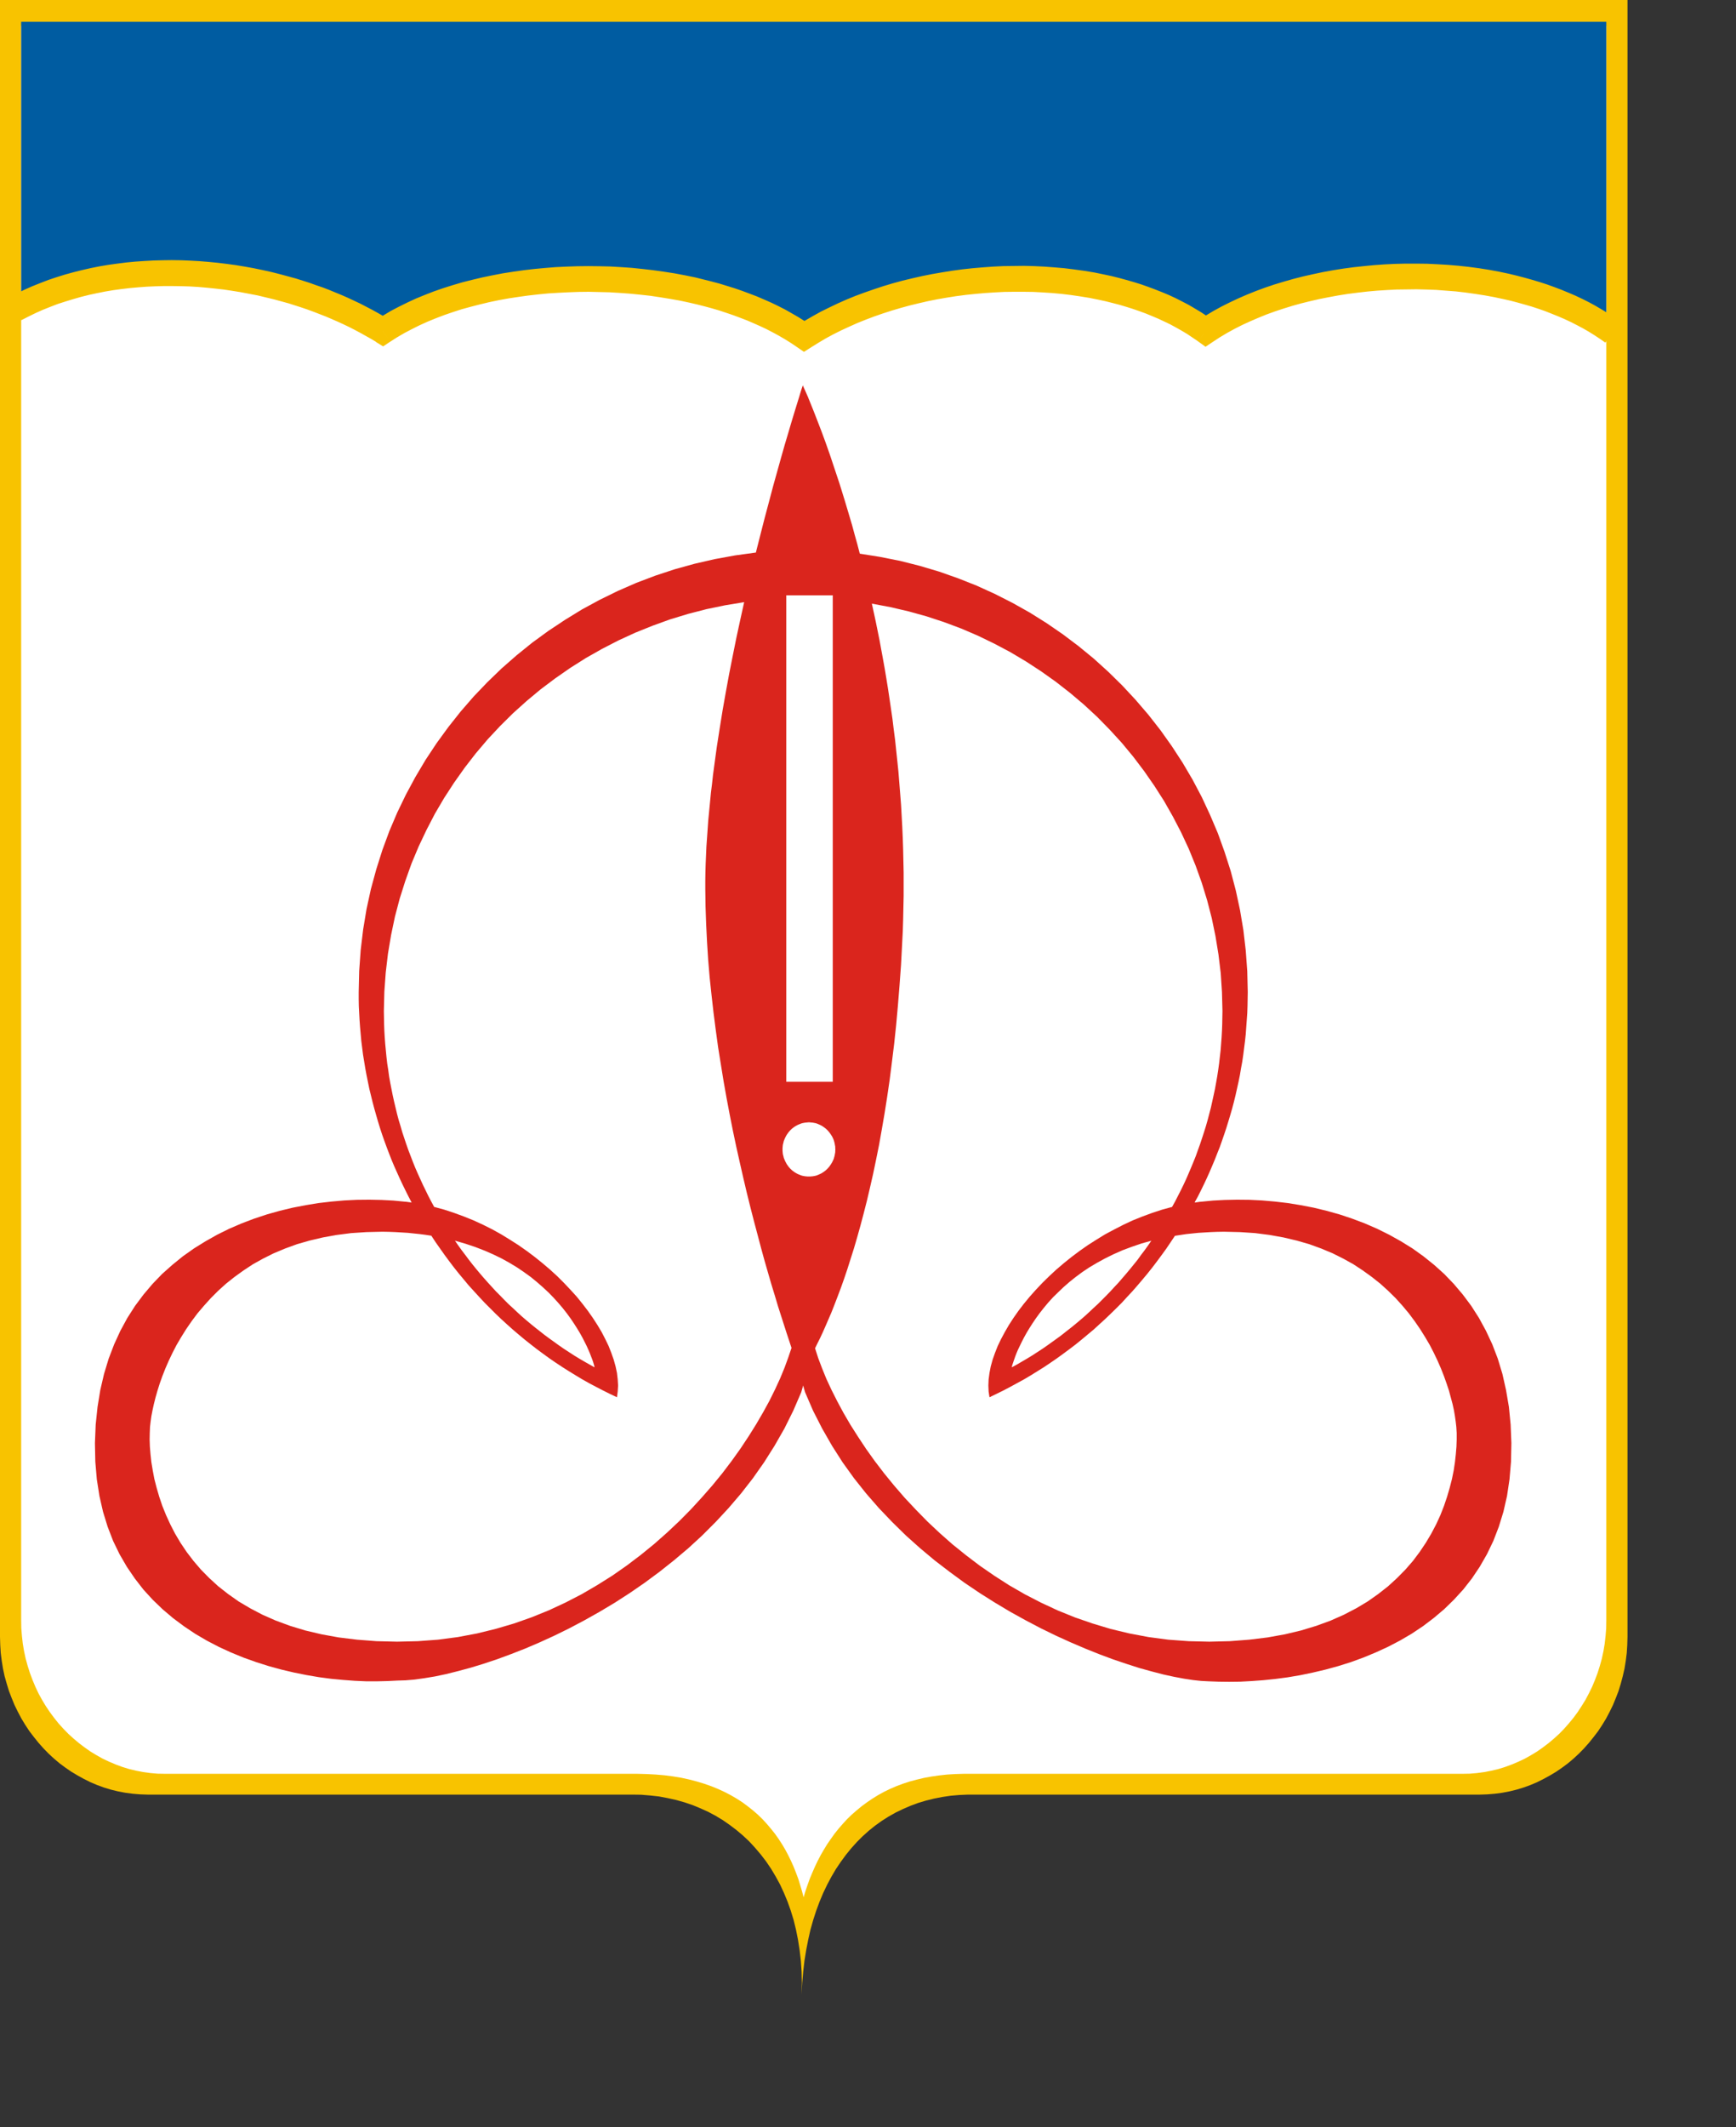<?xml version="1.0" encoding="UTF-8" standalone="no"?>
<svg
   xmlns:dc="http://purl.org/dc/elements/1.1/"
   xmlns:cc="http://creativecommons.org/ns#"
   xmlns:rdf="http://www.w3.org/1999/02/22-rdf-syntax-ns#"
   xmlns:svg="http://www.w3.org/2000/svg"
   xmlns="http://www.w3.org/2000/svg"
   xmlns:sodipodi="http://sodipodi.sourceforge.net/DTD/sodipodi-0.dtd"
   xmlns:inkscape="http://www.inkscape.org/namespaces/inkscape"
   version="1.0"
   width="132.79mm"
   height="162.66mm"
   id="0"
   inkscape:version="0.48.1 "
   sodipodi:docname="gerb_shch_mr.wmf">
  <rect width="100%" height="100%" fill="#333333" stroke="none"/>
  <defs
     id="defs11" />
  <sodipodi:namedview
     pagecolor="#ffffff"
     bordercolor="#666666"
     borderopacity="1"
     objecttolerance="10"
     gridtolerance="10"
     guidetolerance="10"
     inkscape:pageopacity="0"
     inkscape:pageshadow="2"
     inkscape:window-width="1024"
     inkscape:window-height="712"
     id="namedview9"
     showgrid="false"
     inkscape:zoom="0.45631648"
     inkscape:cx="235.25786"
     inkscape:cy="288.17719"
     inkscape:window-x="-4"
     inkscape:window-y="-4"
     inkscape:window-maximized="1"
     inkscape:current-layer="0" />
  <g
     id="1">
    <path
       id="2"
       style="fill:#f8c300;fill-rule:evenodd;fill-opacity:1;stroke:none;"
       d="  M 470.516 0   L 470.516 473.079   L 470.444 475.42   L 470.3 477.726   L 470.011 479.995   L 469.651 482.228   L 469.147 484.426   L 468.571 486.587   L 467.922 488.712   L 467.13 490.766   L 466.301 492.783   L 465.329 494.764   L 464.32 496.673   L 463.204 498.511   L 462.015 500.312   L 460.719 502.005   L 459.386 503.662   L 457.981 505.247   L 456.504 506.76   L 454.956 508.2   L 453.335 509.569   L 451.642 510.83   L 449.913 512.019   L 448.112 513.099   L 446.275 514.108   L 444.402 515.045   L 442.457 515.873   L 440.476 516.594   L 438.459 517.206   L 436.406 517.71   L 434.317 518.107   L 432.156 518.395   L 429.994 518.575   L 427.833 518.647   L 418.576 518.647   L 409.32 518.647   L 400.063 518.647   L 390.842 518.647   L 381.585 518.647   L 372.328 518.647   L 363.071 518.647   L 353.85 518.647   L 344.593 518.647   L 335.337 518.647   L 326.08 518.647   L 316.859 518.647   L 307.602 518.647   L 298.345 518.647   L 289.124 518.647   L 279.867 518.647   L 277.346 518.755   L 274.861 518.971   L 272.411 519.331   L 270.034 519.8   L 267.693 520.376   L 265.424 521.06   L 263.191 521.889   L 261.029 522.825   L 258.94 523.834   L 256.887 524.987   L 254.906 526.248   L 252.997 527.616   L 251.16 529.093   L 249.395 530.678   L 247.702 532.371   L 246.082 534.172   L 244.533 536.082   L 243.056 538.099   L 241.651 540.188   L 240.355 542.385   L 239.13 544.691   L 237.977 547.104   L 236.933 549.59   L 235.96 552.22   L 235.096 554.885   L 234.303 557.695   L 233.655 560.577   L 233.079 563.53   L 232.574 566.628   L 232.214 569.762   L 231.926 573.004   L 231.746 576.354   L 231.818 573.04   L 231.746 569.798   L 231.53 566.628   L 231.17 563.567   L 230.701 560.577   L 230.125 557.695   L 229.441 554.885   L 228.612 552.184   L 227.676 549.554   L 226.631 547.032   L 225.515 544.619   L 224.254 542.313   L 222.921 540.08   L 221.481 537.955   L 219.932 535.938   L 218.311 534.028   L 216.618 532.191   L 214.817 530.498   L 212.944 528.913   L 210.999 527.436   L 208.982 526.031   L 206.893 524.771   L 204.732 523.618   L 202.499 522.609   L 200.229 521.673   L 197.888 520.88   L 195.475 520.196   L 193.026 519.656   L 190.54 519.187   L 187.983 518.899   L 185.39 518.683   L 182.796 518.647   L 174.044 518.647   L 165.255 518.647   L 156.502 518.647   L 147.75 518.647   L 138.997 518.647   L 130.245 518.647   L 121.492 518.647   L 112.739 518.647   L 103.987 518.647   L 95.234 518.647   L 86.482 518.647   L 77.729 518.647   L 68.976 518.647   L 60.188 518.647   L 51.435 518.647   L 42.682 518.647   L 40.521 518.575   L 38.36 518.395   L 36.199 518.107   L 34.11 517.71   L 32.057 517.206   L 30.04 516.594   L 28.059 515.873   L 26.114 515.045   L 24.241 514.108   L 22.404 513.099   L 20.603 512.019   L 18.874 510.83   L 17.181 509.569   L 15.56 508.2   L 14.011 506.76   L 12.535 505.247   L 11.13 503.662   L 9.797 502.005   L 8.5 500.312   L 7.312 498.511   L 6.195 496.673   L 5.187 494.764   L 4.214 492.783   L 3.386 490.766   L 2.593 488.712   L 1.945 486.587   L 1.333 484.426   L 0.864 482.228   L 0.504 479.995   L 0.216 477.726   L 0.072 475.42   L 0 473.079   L 0 0   L 470.516 0  z " />
    <path
       id="3"
       style="fill:#ffffff;fill-rule:evenodd;fill-opacity:1;stroke:none;"
       d="  M 464.392 7.493   L 464.392 468.288   L 464.356 470.557   L 464.176 472.791   L 463.924 475.024   L 463.564 477.185   L 463.096 479.347   L 462.52 481.436   L 461.871 483.489   L 461.115 485.507   L 460.286 487.488   L 459.35 489.397   L 458.377 491.234   L 457.261 493.035   L 456.108 494.8   L 454.883 496.457   L 453.551 498.078   L 452.182 499.627   L 450.741 501.104   L 449.229 502.473   L 447.644 503.806   L 446.023 505.031   L 444.33 506.219   L 442.601 507.264   L 440.8 508.273   L 438.963 509.137   L 437.09 509.93   L 435.145 510.65   L 433.164 511.262   L 431.183 511.731   L 429.13 512.127   L 427.041 512.415   L 424.952 512.595   L 422.827 512.631   L 413.822 512.631   L 404.817 512.631   L 395.812 512.631   L 386.772 512.631   L 377.767 512.631   L 368.762 512.631   L 359.757 512.631   L 350.753 512.631   L 341.748 512.631   L 332.743 512.631   L 323.738 512.631   L 314.734 512.631   L 305.729 512.631   L 296.724 512.631   L 287.719 512.631   L 278.715 512.631   L 276.229 512.703   L 273.852 512.847   L 271.547 513.099   L 269.278 513.424   L 267.117 513.82   L 264.992 514.324   L 262.974 514.865   L 260.993 515.513   L 259.084 516.233   L 257.247 517.026   L 255.483 517.89   L 253.79 518.827   L 252.169 519.836   L 250.584 520.916   L 249.071 522.033   L 247.63 523.222   L 246.226 524.446   L 244.893 525.743   L 243.632 527.112   L 242.444 528.481   L 241.291 529.922   L 240.21 531.435   L 239.166 532.948   L 238.193 534.533   L 237.257 536.154   L 236.392 537.811   L 235.6 539.468   L 234.844 541.197   L 234.123 542.926   L 233.475 544.727   L 232.863 546.528   L 232.322 548.329   L 231.854 546.528   L 231.314 544.727   L 230.774 542.962   L 230.125 541.233   L 229.441 539.504   L 228.684 537.811   L 227.892 536.19   L 227.028 534.569   L 226.091 532.984   L 225.083 531.435   L 224.038 529.958   L 222.885 528.517   L 221.697 527.112   L 220.436 525.743   L 219.103 524.446   L 217.699 523.222   L 216.186 522.033   L 214.637 520.88   L 213.016 519.836   L 211.287 518.827   L 209.486 517.89   L 207.613 517.026   L 205.668 516.233   L 203.615 515.513   L 201.49 514.865   L 199.293 514.288   L 196.988 513.784   L 194.61 513.388   L 192.125 513.063   L 189.568 512.847   L 186.902 512.703   L 184.165 512.631   L 175.628 512.631   L 167.092 512.631   L 158.555 512.631   L 150.019 512.631   L 141.519 512.631   L 132.982 512.631   L 124.446 512.631   L 115.909 512.631   L 107.409 512.631   L 98.872 512.631   L 90.336 512.631   L 81.799 512.631   L 73.263 512.631   L 64.762 512.631   L 56.226 512.631   L 47.689 512.631   L 45.564 512.595   L 43.475 512.415   L 41.386 512.127   L 39.333 511.731   L 37.352 511.262   L 35.371 510.65   L 33.426 509.93   L 31.553 509.137   L 29.716 508.273   L 27.915 507.264   L 26.186 506.219   L 24.493 505.031   L 22.872 503.806   L 21.287 502.473   L 19.774 501.104   L 18.334 499.627   L 16.929 498.078   L 15.632 496.457   L 14.408 494.8   L 13.219 493.035   L 12.138 491.234   L 11.13 489.397   L 10.229 487.488   L 9.401 485.507   L 8.645 483.489   L 7.996 481.436   L 7.42 479.347   L 6.952 477.185   L 6.591 475.024   L 6.339 472.791   L 6.159 470.557   L 6.123 468.288   L 6.123 7.493   L 464.392 7.493  z " />
    <path
       id="4"
       style="fill:#da251d;fill-rule:evenodd;fill-opacity:1;stroke:none;"
       d="  M 215.141 174.023   L 209.666 174.924   L 204.264 176.04   L 198.969 177.409   L 193.746 178.994   L 188.667 180.831   L 183.661 182.848   L 178.798 185.082   L 174.044 187.531   L 169.397 190.161   L 164.895 193.007   L 160.537 196.033   L 156.322 199.202   L 152.252 202.589   L 148.326 206.119   L 144.58 209.829   L 140.978 213.683   L 137.556 217.718   L 134.351 221.86   L 131.289 226.183   L 128.408 230.614   L 125.742 235.153   L 123.293 239.871   L 121.024 244.662   L 118.971 249.561   L 117.17 254.605   L 115.549 259.72   L 114.18 264.907   L 113.064 270.238   L 112.163 275.605   L 111.515 281.081   L 111.118 286.592   L 110.974 292.176   L 111.01 294.121   L 111.046 296.03   L 111.118 297.939   L 111.227 299.812   L 111.371 301.722   L 111.551 303.595   L 111.731 305.468   L 111.947 307.341   L 112.235 309.178   L 112.487 311.051   L 112.811 312.888   L 113.172 314.726   L 113.532 316.527   L 113.928 318.328   L 114.36 320.129   L 114.792 321.93   L 115.261 323.695   L 115.801 325.46   L 116.305 327.225   L 116.882 328.954   L 117.458 330.683   L 118.07 332.412   L 118.719 334.105   L 119.367 335.798   L 120.051 337.492   L 120.772 339.149   L 121.528 340.806   L 122.284 342.463   L 123.077 344.084   L 123.869 345.705   L 124.698 347.29   L 125.562 348.875   L 125.562 348.838   L 125.526 348.802   L 128.444 349.595   L 131.289 350.532   L 134.135 351.576   L 136.908 352.693   L 139.646 353.954   L 142.311 355.286   L 144.904 356.727   L 147.426 358.276   L 149.911 359.861   L 152.324 361.554   L 154.629 363.283   L 156.863 365.084   L 159.024 366.922   L 161.113 368.831   L 163.058 370.776   L 164.931 372.757   L 166.732 374.738   L 168.389 376.792   L 169.937 378.809   L 171.378 380.862   L 172.711 382.915   L 173.936 384.969   L 174.98 386.986   L 175.953 389.003   L 176.745 391.02   L 177.429 392.966   L 177.97 394.911   L 178.366 396.784   L 178.582 398.657   L 178.69 400.422   L 178.582 402.151   L 178.366 403.808   L 176.313 402.836   L 174.296 401.827   L 172.279 400.782   L 170.298 399.738   L 168.317 398.621   L 166.408 397.468   L 164.463 396.28   L 162.59 395.091   L 160.681 393.83   L 158.844 392.569   L 157.007 391.237   L 155.206 389.904   L 153.441 388.535   L 151.676 387.13   L 149.947 385.689   L 148.254 384.248   L 146.561 382.735   L 144.904 381.222   L 143.283 379.673   L 141.699 378.088   L 140.114 376.503   L 138.565 374.846   L 137.052 373.189   L 135.539 371.532   L 134.099 369.803   L 132.658 368.074   L 131.253 366.309   L 129.884 364.508   L 128.552 362.707   L 127.255 360.87   L 125.958 359.033   L 124.698 357.124   L 124.698 357.124   L 124.698 357.124   L 124.698 357.124   L 123.041 356.871   L 121.384 356.655   L 119.655 356.475   L 117.926 356.295   L 116.125 356.187   L 114.324 356.079   L 112.451 356.007   L 110.578 355.971   L 105.968 356.079   L 101.537 356.367   L 97.323 356.907   L 93.325 357.628   L 89.507 358.528   L 85.869 359.573   L 82.411 360.834   L 79.134 362.203   L 76.036 363.752   L 73.118 365.373   L 70.381 367.174   L 67.788 369.047   L 65.338 370.992   L 63.069 373.045   L 60.944 375.171   L 58.963 377.368   L 57.09 379.565   L 55.397 381.835   L 53.812 384.14   L 52.372 386.446   L 51.039 388.715   L 49.85 391.02   L 48.77 393.29   L 47.797 395.523   L 46.933 397.721   L 46.176 399.846   L 45.528 401.899   L 44.952 403.916   L 44.483 405.789   L 44.087 407.591   L 43.763 409.284   L 43.547 410.833   L 43.367 412.382   L 43.295 414.147   L 43.259 416.056   L 43.331 418.109   L 43.511 420.27   L 43.763 422.576   L 44.159 424.953   L 44.627 427.439   L 45.276 429.96   L 46.032 432.554   L 46.933 435.22   L 48.013 437.885   L 49.238 440.551   L 50.607 443.217   L 52.191 445.882   L 53.956 448.512   L 55.937 451.105   L 58.099 453.627   L 60.476 456.04   L 63.069 458.418   L 65.915 460.651   L 68.976 462.813   L 72.326 464.794   L 75.892 466.667   L 79.746 468.36   L 83.852 469.873   L 88.246 471.206   L 92.965 472.322   L 97.936 473.223   L 103.23 473.871   L 108.849 474.304   L 114.792 474.448   L 120.808 474.304   L 126.643 473.871   L 132.37 473.115   L 137.917 472.07   L 143.355 470.737   L 148.614 469.188   L 153.729 467.387   L 158.7 465.37   L 163.49 463.137   L 168.173 460.723   L 172.675 458.094   L 177.033 455.356   L 181.211 452.438   L 185.246 449.376   L 189.1 446.242   L 192.81 442.964   L 196.375 439.614   L 199.725 436.228   L 202.931 432.734   L 205.992 429.24   L 208.874 425.71   L 211.575 422.144   L 214.097 418.613   L 216.438 415.083   L 218.599 411.625   L 220.616 408.167   L 222.453 404.817   L 224.074 401.539   L 225.551 398.333   L 226.811 395.271   L 227.892 392.317   L 228.828 389.544   L 227.424 385.293   L 225.803 380.25   L 224.902 377.44   L 224.002 374.414   L 223.029 371.244   L 222.057 367.894   L 221.048 364.4   L 220.04 360.726   L 219.031 356.907   L 217.987 352.981   L 216.942 348.911   L 215.898 344.696   L 214.889 340.409   L 213.881 335.979   L 212.872 331.476   L 211.9 326.865   L 210.963 322.146   L 210.063 317.391   L 209.198 312.528   L 208.406 307.629   L 207.613 302.694   L 206.929 297.687   L 206.281 292.644   L 205.704 287.565   L 205.164 282.486   L 204.732 277.371   L 204.408 272.255   L 204.155 267.14   L 203.975 262.025   L 203.903 256.91   L 203.903 254.532   L 203.939 252.083   L 204.011 249.633   L 204.119 247.148   L 204.228 244.626   L 204.408 242.105   L 204.588 239.547   L 204.768 236.99   L 205.02 234.396   L 205.272 231.803   L 205.524 229.173   L 205.848 226.543   L 206.137 223.914   L 206.497 221.248   L 206.857 218.582   L 207.217 215.953   L 208.046 210.621   L 208.91 205.254   L 209.846 199.959   L 210.819 194.664   L 211.864 189.404   L 212.908 184.217   L 214.025 179.066   L 215.141 174.023  z    M 227.316 172.042   L 240.751 172.042   L 240.751 312.636   L 227.316 312.636   L 227.316 172.042  z    M 345.422 347.47   L 345.422 347.47   L 345.386 347.47   L 346.322 345.777   L 347.187 344.048   L 348.051 342.282   L 348.88 340.517   L 349.672 338.752   L 350.428 336.987   L 351.185 335.186   L 351.905 333.349   L 352.626 331.548   L 353.274 329.711   L 353.922 327.838   L 354.535 326   L 355.111 324.127   L 355.687 322.218   L 356.228 320.345   L 356.732 318.436   L 357.2 316.527   L 357.632 314.581   L 358.065 312.636   L 358.461 310.691   L 358.785 308.746   L 359.145 306.801   L 359.433 304.819   L 359.685 302.838   L 359.938 300.857   L 360.154 298.84   L 360.298 296.822   L 360.442 294.841   L 360.586 292.824   L 360.658 290.771   L 360.694 288.754   L 360.73 286.7   L 360.586 280.685   L 360.154 274.741   L 359.469 268.833   L 358.497 263.034   L 357.272 257.342   L 355.795 251.723   L 354.03 246.211   L 352.085 240.808   L 349.852 235.549   L 347.439 230.362   L 344.774 225.319   L 341.892 220.42   L 338.794 215.665   L 335.517 211.054   L 332.023 206.587   L 328.313 202.264   L 324.459 198.122   L 320.425 194.159   L 316.21 190.341   L 311.816 186.739   L 307.278 183.317   L 302.559 180.075   L 297.733 177.049   L 292.726 174.239   L 287.611 171.646   L 282.389 169.268   L 277.022 167.143   L 271.511 165.198   L 265.928 163.541   L 260.237 162.1   L 254.438 160.947   L 248.567 160.01   L 247.846 157.237   L 247.09 154.535   L 246.37 151.869   L 245.613 149.312   L 244.137 144.377   L 242.696 139.73   L 241.255 135.407   L 239.922 131.409   L 238.626 127.735   L 237.401 124.421   L 236.248 121.431   L 235.24 118.837   L 234.339 116.604   L 233.583 114.731   L 232.935 113.254   L 232.466 112.209   L 232.178 111.561   L 232.106 111.344   L 232.034 111.597   L 231.782 112.281   L 231.422 113.434   L 230.954 114.983   L 230.341 116.964   L 229.621 119.305   L 228.792 122.043   L 227.892 125.105   L 226.883 128.491   L 225.839 132.165   L 224.722 136.164   L 223.534 140.414   L 222.345 144.917   L 221.084 149.636   L 219.824 154.571   L 218.527 159.686   L 212.512 160.515   L 206.605 161.595   L 200.806 162.928   L 195.079 164.513   L 189.496 166.35   L 183.985 168.44   L 178.618 170.781   L 173.395 173.339   L 168.281 176.112   L 163.346 179.138   L 158.519 182.344   L 153.873 185.73   L 149.371 189.368   L 145.048 193.151   L 140.906 197.149   L 136.944 201.292   L 133.162 205.65   L 129.596 210.153   L 126.21 214.8   L 123.041 219.591   L 120.087 224.562   L 117.35 229.641   L 114.828 234.864   L 112.559 240.196   L 110.542 245.671   L 108.777 251.254   L 107.228 256.946   L 105.968 262.71   L 104.995 268.581   L 104.275 274.561   L 103.843 280.613   L 103.699 286.7   L 103.699 288.754   L 103.735 290.771   L 103.843 292.824   L 103.951 294.841   L 104.095 296.859   L 104.275 298.84   L 104.455 300.857   L 104.707 302.838   L 104.959 304.819   L 105.283 306.801   L 105.608 308.782   L 105.968 310.727   L 106.364 312.672   L 106.76 314.617   L 107.228 316.527   L 107.697 318.436   L 108.201 320.345   L 108.741 322.254   L 109.282 324.127   L 109.858 326   L 110.47 327.874   L 111.118 329.711   L 111.803 331.584   L 112.487 333.385   L 113.208 335.222   L 113.964 337.023   L 114.756 338.788   L 115.549 340.553   L 116.377 342.318   L 117.242 344.084   L 118.106 345.813   L 119.007 347.542   L 119.007 347.542   L 119.007 347.542   L 119.007 347.542   L 119.007 347.542   L 118.538 347.47   L 118.034 347.398   L 117.53 347.326   L 117.062 347.29   L 113.712 346.965   L 110.29 346.785   L 106.76 346.713   L 103.158 346.749   L 99.52 346.929   L 95.846 347.254   L 92.1 347.686   L 88.391 348.298   L 84.645 349.019   L 80.899 349.919   L 77.189 350.964   L 73.479 352.189   L 69.877 353.557   L 66.275 355.106   L 62.781 356.835   L 59.395 358.745   L 56.082 360.798   L 52.876 363.067   L 49.814 365.553   L 46.861 368.182   L 44.087 371.064   L 41.494 374.126   L 39.045 377.404   L 36.811 380.898   L 34.794 384.608   L 32.993 388.535   L 31.409 392.677   L 30.076 397.072   L 28.995 401.719   L 28.203 406.582   L 27.663 411.697   L 27.446 417.064   L 27.555 422.432   L 27.987 427.511   L 28.743 432.338   L 29.788 436.913   L 31.12 441.235   L 32.705 445.342   L 34.578 449.196   L 36.667 452.798   L 38.973 456.184   L 41.458 459.39   L 44.159 462.344   L 47.005 465.082   L 50.03 467.64   L 53.164 469.981   L 56.442 472.178   L 59.827 474.16   L 63.285 475.961   L 66.815 477.582   L 70.417 479.059   L 74.055 480.355   L 77.693 481.508   L 81.367 482.517   L 85.041 483.381   L 88.643 484.102   L 92.245 484.714   L 95.774 485.182   L 99.268 485.507   L 102.618 485.759   L 105.896 485.903   L 109.029 485.903   L 112.055 485.831   L 114.9 485.687   L 117.242 485.615   L 119.835 485.398   L 122.681 485.002   L 125.742 484.498   L 128.984 483.813   L 132.442 482.949   L 136.044 481.976   L 139.826 480.824   L 143.716 479.527   L 147.714 478.05   L 151.856 476.429   L 156.07 474.628   L 160.32 472.683   L 164.643 470.557   L 169.001 468.252   L 173.359 465.802   L 177.754 463.173   L 182.112 460.363   L 186.398 457.409   L 190.684 454.239   L 194.863 450.925   L 199.005 447.431   L 203.003 443.757   L 206.893 439.866   L 210.639 435.832   L 214.241 431.617   L 217.663 427.223   L 220.904 422.612   L 223.93 417.821   L 226.775 412.85   L 229.333 407.699   L 231.638 402.367   L 231.782 401.863   L 231.926 401.359   L 232.07 400.89   L 232.214 400.386   L 232.322 400.89   L 232.466 401.359   L 232.61 401.863   L 232.755 402.367   L 235.06 407.699   L 237.689 412.85   L 240.535 417.821   L 243.596 422.612   L 246.91 427.223   L 250.404 431.617   L 254.078 435.832   L 257.932 439.866   L 261.894 443.757   L 266 447.431   L 270.178 450.925   L 274.501 454.239   L 278.823 457.409   L 283.253 460.399   L 287.647 463.173   L 292.114 465.838   L 296.544 468.288   L 300.938 470.593   L 305.297 472.719   L 309.583 474.664   L 313.797 476.465   L 317.939 478.122   L 321.901 479.599   L 325.755 480.896   L 329.465 482.084   L 332.995 483.057   L 336.309 483.922   L 339.443 484.606   L 342.324 485.146   L 344.954 485.543   L 347.295 485.795   L 349.384 485.903   L 352.301 486.011   L 355.327 486.047   L 358.533 486.011   L 361.846 485.831   L 365.232 485.579   L 368.726 485.218   L 372.292 484.75   L 375.894 484.138   L 379.532 483.381   L 383.206 482.517   L 386.88 481.508   L 390.554 480.355   L 394.192 479.023   L 397.757 477.546   L 401.287 475.925   L 404.745 474.124   L 408.131 472.142   L 411.373 469.981   L 414.506 467.603   L 417.532 465.046   L 420.341 462.308   L 423.043 459.354   L 425.528 456.184   L 427.797 452.798   L 429.886 449.16   L 431.723 445.342   L 433.308 441.235   L 434.641 436.913   L 435.685 432.338   L 436.406 427.511   L 436.838 422.432   L 436.946 417.064   L 436.73 411.697   L 436.226 406.582   L 435.397 401.719   L 434.353 397.072   L 433.02 392.677   L 431.435 388.535   L 429.598 384.608   L 427.581 380.898   L 425.348 377.404   L 422.899 374.126   L 420.305 371.064   L 417.532 368.182   L 414.614 365.553   L 411.517 363.067   L 408.347 360.798   L 405.033 358.745   L 401.611 356.835   L 398.118 355.106   L 394.552 353.557   L 390.914 352.189   L 387.24 350.964   L 383.494 349.919   L 379.784 349.019   L 376.038 348.298   L 372.292 347.686   L 368.582 347.254   L 364.872 346.929   L 361.234 346.749   L 357.632 346.713   L 354.102 346.785   L 350.681 346.965   L 347.367 347.29   L 346.863 347.326   L 346.394 347.398   L 345.89 347.47   L 345.422 347.542   L 345.422 347.506   L 345.422 347.47  z    M 338.866 348.802   L 338.866 348.838   L 338.83 348.838   L 339.695 347.29   L 340.523 345.669   L 341.352 344.048   L 342.144 342.427   L 342.901 340.806   L 343.621 339.149   L 344.341 337.455   L 345.026 335.798   L 345.71 334.105   L 346.322 332.376   L 346.935 330.683   L 347.511 328.954   L 348.087 327.189   L 348.628 325.46   L 349.132 323.695   L 349.6 321.894   L 350.068 320.129   L 350.465 318.328   L 350.861 316.527   L 351.257 314.689   L 351.581 312.888   L 351.905 311.051   L 352.193 309.178   L 352.446 307.341   L 352.662 305.468   L 352.878 303.595   L 353.022 301.722   L 353.166 299.812   L 353.274 297.939   L 353.346 296.03   L 353.382 294.121   L 353.418 292.176   L 353.274 286.7   L 352.914 281.225   L 352.265 275.858   L 351.401 270.562   L 350.32 265.339   L 348.988 260.188   L 347.439 255.145   L 345.674 250.21   L 343.693 245.347   L 341.496 240.628   L 339.083 235.981   L 336.525 231.478   L 333.716 227.084   L 330.762 222.833   L 327.628 218.69   L 324.315 214.692   L 320.821 210.874   L 317.183 207.163   L 313.365 203.633   L 309.403 200.283   L 305.297 197.077   L 301.046 194.051   L 296.688 191.206   L 292.15 188.504   L 287.539 186.054   L 282.785 183.749   L 277.922 181.66   L 272.916 179.787   L 267.873 178.13   L 262.686 176.689   L 257.428 175.464   L 252.061 174.455   L 253.177 179.606   L 254.258 184.938   L 254.762 187.675   L 255.266 190.413   L 255.771 193.223   L 256.239 196.033   L 256.707 198.914   L 257.139 201.796   L 257.572 204.75   L 258.004 207.704   L 258.364 210.694   L 258.76 213.719   L 259.084 216.781   L 259.409 219.843   L 259.733 222.977   L 259.985 226.111   L 260.237 229.281   L 260.489 232.487   L 260.669 235.693   L 260.849 238.971   L 260.993 242.249   L 261.101 245.527   L 261.173 248.841   L 261.246 252.191   L 261.246 255.577   L 261.246 258.963   L 261.173 262.349   L 261.101 265.807   L 260.993 269.23   L 260.813 272.688   L 260.489 278.847   L 260.057 284.791   L 259.589 290.591   L 259.084 296.21   L 258.508 301.649   L 257.86 306.909   L 257.211 312.024   L 256.491 316.959   L 255.735 321.75   L 254.942 326.361   L 254.15 330.827   L 253.285 335.114   L 252.421 339.257   L 251.52 343.219   L 250.62 347.037   L 249.683 350.712   L 248.747 354.242   L 247.81 357.592   L 246.874 360.798   L 245.901 363.86   L 244.965 366.814   L 244.028 369.587   L 243.092 372.217   L 242.155 374.702   L 241.255 377.044   L 240.391 379.241   L 239.49 381.33   L 238.662 383.24   L 237.869 385.041   L 237.077 386.734   L 236.32 388.247   L 235.636 389.652   L 236.537 392.461   L 237.653 395.415   L 238.914 398.513   L 240.391 401.683   L 242.047 404.961   L 243.848 408.311   L 245.865 411.769   L 248.063 415.227   L 250.404 418.757   L 252.925 422.288   L 255.627 425.818   L 258.508 429.348   L 261.534 432.842   L 264.775 436.3   L 268.125 439.722   L 271.691 443.072   L 275.365 446.314   L 279.255 449.448   L 283.289 452.51   L 287.467 455.392   L 291.79 458.166   L 296.292 460.759   L 300.974 463.173   L 305.765 465.406   L 310.736 467.423   L 315.85 469.188   L 321.109 470.773   L 326.512 472.07   L 332.059 473.115   L 337.75 473.871   L 343.621 474.304   L 349.6 474.448   L 355.543 474.304   L 361.162 473.871   L 366.457 473.223   L 371.464 472.322   L 376.146 471.206   L 380.54 469.873   L 384.683 468.36   L 388.501 466.667   L 392.102 464.794   L 395.416 462.813   L 398.478 460.651   L 401.323 458.418   L 403.917 456.04   L 406.294 453.627   L 408.491 451.105   L 410.436 448.512   L 412.201 445.882   L 413.786 443.217   L 415.191 440.551   L 416.415 437.885   L 417.46 435.22   L 418.36 432.554   L 419.117 429.96   L 419.765 427.439   L 420.269 424.953   L 420.629 422.576   L 420.882 420.27   L 421.062 418.109   L 421.134 416.056   L 421.134 414.147   L 421.026 412.382   L 420.846 410.833   L 420.629 409.284   L 420.341 407.591   L 419.945 405.789   L 419.441 403.916   L 418.901 401.899   L 418.216 399.846   L 417.46 397.721   L 416.595 395.523   L 415.623 393.29   L 414.542 391.02   L 413.354 388.715   L 412.021 386.446   L 410.58 384.14   L 408.995 381.835   L 407.302 379.565   L 405.465 377.368   L 403.484 375.171   L 401.323 373.045   L 399.054 370.992   L 396.605 369.047   L 394.011 367.174   L 391.274 365.373   L 388.356 363.752   L 385.259 362.203   L 381.981 360.834   L 378.523 359.573   L 374.885 358.528   L 371.067 357.628   L 367.069 356.907   L 362.855 356.367   L 358.461 356.079   L 353.814 355.971   L 351.905 356.007   L 350.032 356.079   L 348.231 356.187   L 346.43 356.295   L 344.665 356.475   L 342.937 356.655   L 341.28 356.907   L 339.623 357.16   L 339.695 357.124   L 338.434 358.997   L 337.174 360.87   L 335.841 362.707   L 334.508 364.508   L 333.139 366.309   L 331.735 368.074   L 330.294 369.803   L 328.853 371.496   L 327.376 373.189   L 325.828 374.846   L 324.315 376.503   L 322.73 378.088   L 321.109 379.673   L 319.488 381.222   L 317.831 382.735   L 316.174 384.248   L 314.446 385.689   L 312.717 387.13   L 310.988 388.535   L 309.187 389.904   L 307.386 391.237   L 305.549 392.569   L 303.712 393.83   L 301.839 395.091   L 299.93 396.28   L 298.021 397.468   L 296.076 398.621   L 294.095 399.702   L 292.114 400.782   L 290.133 401.827   L 288.08 402.836   L 286.063 403.808   L 285.81 402.151   L 285.738 400.422   L 285.81 398.657   L 286.063 396.784   L 286.423 394.911   L 286.963 392.966   L 287.647 391.02   L 288.44 389.003   L 289.412 386.986   L 290.493 384.969   L 291.682 382.915   L 293.014 380.862   L 294.455 378.809   L 296.004 376.792   L 297.697 374.738   L 299.462 372.757   L 301.335 370.776   L 303.316 368.831   L 305.369 366.922   L 307.53 365.084   L 309.763 363.283   L 312.068 361.554   L 314.482 359.861   L 316.967 358.276   L 319.488 356.727   L 322.118 355.322   L 324.783 353.954   L 327.484 352.693   L 330.258 351.576   L 333.103 350.532   L 335.949 349.595   L 338.866 348.802  z    M 332.887 358.528   L 332.887 358.528   L 332.887 358.564   L 333.031 358.528   L 330.042 359.357   L 327.196 360.33   L 324.495 361.338   L 321.901 362.491   L 319.488 363.68   L 317.183 364.94   L 314.986 366.237   L 312.933 367.606   L 310.988 369.047   L 309.187 370.488   L 307.494 371.965   L 305.909 373.478   L 304.396 374.955   L 303.028 376.467   L 301.767 377.98   L 300.578 379.493   L 299.498 380.97   L 298.525 382.411   L 297.625 383.816   L 296.796 385.185   L 296.076 386.482   L 295.428 387.742   L 294.851 388.931   L 294.311 390.048   L 293.879 391.056   L 293.519 391.993   L 293.23 392.822   L 292.978 393.542   L 292.618 394.623   L 292.51 395.163   L 294.023 394.334   L 295.5 393.47   L 296.976 392.605   L 298.453 391.705   L 299.894 390.768   L 301.335 389.832   L 302.739 388.859   L 304.144 387.85   L 305.549 386.842   L 306.918 385.833   L 308.286 384.753   L 309.619 383.708   L 310.952 382.627   L 312.284 381.511   L 313.581 380.394   L 314.842 379.241   L 316.102 378.052   L 317.363 376.9   L 318.588 375.675   L 319.812 374.45   L 321.001 373.225   L 322.154 371.965   L 323.342 370.704   L 324.459 369.407   L 325.575 368.11   L 326.692 366.778   L 327.773 365.445   L 328.853 364.112   L 329.862 362.707   L 330.906 361.338   L 331.915 359.933   L 332.887 358.528  z    M 131.505 358.528   L 132.478 359.933   L 133.486 361.338   L 134.531 362.707   L 135.575 364.112   L 136.62 365.445   L 137.701 366.778   L 138.817 368.11   L 139.934 369.407   L 141.086 370.704   L 142.239 371.965   L 143.391 373.225   L 144.616 374.45   L 145.805 375.675   L 147.029 376.9   L 148.29 378.052   L 149.551 379.241   L 150.811 380.394   L 152.108 381.511   L 153.441 382.627   L 154.773 383.708   L 156.106 384.753   L 157.475 385.833   L 158.844 386.842   L 160.248 387.85   L 161.653 388.859   L 163.058 389.832   L 164.499 390.768   L 165.939 391.705   L 167.416 392.605   L 168.893 393.47   L 170.406 394.334   L 171.882 395.163   L 171.774 394.623   L 171.45 393.542   L 171.198 392.822   L 170.874 391.993   L 170.514 391.056   L 170.082 390.048   L 169.577 388.931   L 169.001 387.778   L 168.353 386.518   L 167.632 385.221   L 166.804 383.852   L 165.903 382.447   L 164.931 381.006   L 163.85 379.529   L 162.662 378.016   L 161.401 376.54   L 160.032 375.027   L 158.555 373.514   L 156.971 372.037   L 155.278 370.56   L 153.477 369.083   L 151.532 367.678   L 149.515 366.309   L 147.318 364.976   L 145.048 363.716   L 142.599 362.527   L 140.042 361.41   L 137.34 360.366   L 134.531 359.429   L 131.541 358.564   L 131.541 358.564   L 131.505 358.528   L 131.505 358.528  z    M 233.871 324.343   L 234.267 324.379   L 234.628 324.415   L 235.024 324.451   L 235.384 324.524   L 235.78 324.596   L 236.14 324.704   L 236.501 324.848   L 236.825 324.992   L 237.149 325.136   L 237.509 325.316   L 237.797 325.496   L 238.121 325.712   L 238.698 326.145   L 239.238 326.649   L 239.742 327.225   L 240.174 327.838   L 240.571 328.45   L 240.895 329.134   L 241.039 329.495   L 241.147 329.855   L 241.255 330.251   L 241.327 330.611   L 241.399 331.008   L 241.471 331.404   L 241.471 331.8   L 241.507 332.196   L 241.471 332.592   L 241.471 332.989   L 241.399 333.385   L 241.327 333.781   L 241.255 334.141   L 241.147 334.502   L 241.039 334.898   L 240.895 335.222   L 240.571 335.907   L 240.174 336.555   L 239.742 337.167   L 239.238 337.744   L 238.698 338.248   L 238.121 338.68   L 237.797 338.896   L 237.509 339.076   L 237.149 339.257   L 236.825 339.401   L 236.501 339.545   L 236.14 339.689   L 235.78 339.797   L 235.384 339.869   L 235.024 339.941   L 234.628 339.977   L 234.267 340.013   L 233.871 340.013   L 233.475 340.013   L 233.079 339.977   L 232.719 339.941   L 232.322 339.869   L 231.962 339.797   L 231.602 339.689   L 231.242 339.545   L 230.882 339.401   L 230.557 339.257   L 230.233 339.076   L 229.909 338.896   L 229.585 338.68   L 229.009 338.248   L 228.468 337.744   L 227.964 337.167   L 227.532 336.555   L 227.352 336.267   L 227.172 335.907   L 226.992 335.582   L 226.847 335.222   L 226.703 334.898   L 226.559 334.502   L 226.487 334.141   L 226.379 333.781   L 226.307 333.385   L 226.271 332.989   L 226.235 332.592   L 226.235 332.196   L 226.235 331.8   L 226.271 331.404   L 226.307 331.008   L 226.379 330.611   L 226.487 330.251   L 226.559 329.855   L 226.703 329.495   L 226.847 329.134   L 226.992 328.81   L 227.172 328.45   L 227.352 328.126   L 227.532 327.838   L 227.964 327.225   L 228.468 326.649   L 229.009 326.145   L 229.585 325.712   L 229.909 325.496   L 230.233 325.316   L 230.557 325.136   L 230.882 324.992   L 231.242 324.848   L 231.602 324.704   L 231.962 324.596   L 232.322 324.524   L 232.719 324.451   L 233.079 324.415   L 233.475 324.379   L 233.871 324.343  z   " />
    <path
       id="5"
       style="fill:#005ca1;fill-rule:evenodd;fill-opacity:1;stroke:none;"
       d="  M 6.123 89.695   L 6.123 6.304   L 464.392 6.304   L 464.392 96.179   L 461.475 94.234   L 458.413 92.433   L 455.244 90.74   L 451.93 89.227   L 448.472 87.822   L 444.942 86.525   L 441.304 85.372   L 437.558 84.364   L 433.776 83.463   L 429.886 82.707   L 425.96 82.058   L 421.998 81.554   L 418 81.158   L 413.93 80.906   L 409.896 80.726   L 405.826 80.726   L 401.756 80.798   L 397.721 81.014   L 393.687 81.338   L 389.689 81.806   L 385.727 82.347   L 381.801 83.031   L 377.947 83.824   L 374.165 84.724   L 370.491 85.733   L 366.853 86.849   L 363.359 88.074   L 359.938 89.407   L 356.66 90.884   L 353.526 92.433   L 350.501 94.09   L 347.619 95.855   L 344.738 93.946   L 341.676 92.145   L 338.506 90.524   L 335.192 89.011   L 331.771 87.642   L 328.241 86.417   L 324.639 85.3   L 320.929 84.328   L 317.147 83.463   L 313.293 82.743   L 309.403 82.13   L 305.441 81.662   L 301.443 81.338   L 297.409 81.086   L 293.374 80.978   L 289.304 80.978   L 285.234 81.122   L 281.2 81.374   L 277.13 81.734   L 273.132 82.203   L 269.17 82.815   L 265.208 83.499   L 261.354 84.328   L 257.536 85.264   L 253.79 86.273   L 250.116 87.426   L 246.55 88.687   L 243.056 90.019   L 239.706 91.496   L 236.464 93.045   L 233.367 94.738   L 230.377 96.467   L 227.352 94.558   L 224.218 92.793   L 220.904 91.136   L 217.482 89.623   L 213.953 88.218   L 210.351 86.921   L 206.605 85.805   L 202.787 84.76   L 198.933 83.86   L 194.971 83.103   L 190.973 82.455   L 186.938 81.914   L 182.832 81.518   L 178.726 81.23   L 174.62 81.05   L 170.478 80.978   L 166.372 81.05   L 162.265 81.266   L 158.159 81.554   L 154.125 81.986   L 150.091 82.527   L 146.129 83.175   L 142.239 83.932   L 138.421 84.796   L 134.675 85.805   L 131.037 86.921   L 127.471 88.11   L 124.049 89.443   L 120.736 90.884   L 117.53 92.433   L 114.504 94.09   L 111.587 95.855   L 108.777 94.234   L 105.896 92.685   L 102.906 91.208   L 99.845 89.839   L 96.711 88.542   L 93.541 87.318   L 90.3 86.201   L 86.986 85.156   L 83.636 84.184   L 80.214 83.319   L 76.792 82.563   L 73.335 81.878   L 69.841 81.266   L 66.347 80.798   L 62.817 80.401   L 59.287 80.077   L 55.757 79.897   L 52.227 79.789   L 48.698 79.789   L 45.168 79.897   L 41.674 80.113   L 38.216 80.401   L 34.794 80.834   L 31.373 81.374   L 28.023 82.022   L 24.709 82.743   L 21.431 83.643   L 18.226 84.616   L 15.092 85.697   L 12.03 86.921   L 9.041 88.254   L 6.123 89.695  z " />
    <path
       id="6"
       style="fill:#f8c300;fill-rule:nonzero;fill-opacity:1;stroke:none;"
       d="  M 464.104 99.025   L 464.068 98.989   L 468.463 92.937   L 468.499 92.973   L 464.104 99.025  z    M 464.068 98.989   L 464.068 98.989   L 466.265 95.963   L 464.068 98.989  z    M 464.068 98.989   L 462.52 97.908   L 460.935 96.864   L 459.314 95.855   L 457.621 94.882   L 455.928 93.982   L 454.163 93.081   L 452.398 92.253   L 450.561 91.46   L 453.443 84.58   L 455.46 85.445   L 457.441 86.381   L 459.386 87.354   L 461.295 88.398   L 463.132 89.479   L 464.969 90.596   L 466.734 91.748   L 468.463 92.973   L 464.068 98.989  z    M 450.561 91.46   L 448.688 90.704   L 446.779 89.947   L 444.834 89.263   L 442.853 88.614   L 440.872 88.038   L 438.819 87.462   L 436.766 86.921   L 434.713 86.453   L 436.334 79.141   L 438.567 79.681   L 440.764 80.257   L 442.961 80.87   L 445.122 81.518   L 447.247 82.203   L 449.337 82.959   L 451.426 83.751   L 453.443 84.58   L 450.561 91.46  z    M 434.713 86.453   L 432.011 85.877   L 429.274 85.372   L 426.501 84.94   L 423.691 84.544   L 420.882 84.22   L 418.072 84.004   L 415.227 83.788   L 412.381 83.679   L 409.536 83.607   L 406.654 83.643   L 403.809 83.679   L 400.963 83.824   L 398.118 84.004   L 395.308 84.256   L 392.499 84.58   L 389.689 84.94   L 386.952 85.372   L 384.214 85.877   L 381.477 86.417   L 378.811 87.03   L 376.182 87.678   L 373.589 88.398   L 371.031 89.191   L 368.546 90.019   L 366.061 90.92   L 363.683 91.892   L 361.342 92.901   L 359.073 93.946   L 356.876 95.062   L 354.715 96.251   L 352.662 97.476   L 350.681 98.773   L 346.502 92.541   L 348.628 91.172   L 350.861 89.839   L 353.166 88.578   L 355.543 87.39   L 357.992 86.237   L 360.478 85.156   L 363.071 84.112   L 365.701 83.139   L 368.366 82.239   L 371.103 81.41   L 373.877 80.618   L 376.686 79.897   L 379.568 79.249   L 382.449 78.636   L 385.403 78.096   L 388.356 77.628   L 391.31 77.231   L 394.336 76.907   L 397.325 76.619   L 400.351 76.403   L 403.412 76.259   L 406.438 76.187   L 409.5 76.187   L 412.525 76.223   L 415.587 76.367   L 418.612 76.547   L 421.602 76.799   L 424.592 77.123   L 427.581 77.52   L 430.535 77.988   L 433.452 78.528   L 436.334 79.141   L 434.713 86.453  z    M 350.681 98.773   L 348.519 100.214   L 346.43 98.701   L 348.592 95.639   L 350.681 98.773  z    M 346.43 98.701   L 346.394 98.701   L 350.717 92.613   L 350.753 92.613   L 346.43 98.701  z    M 346.394 98.701   L 346.394 98.665   L 348.556 95.639   L 346.394 98.701  z    M 346.394 98.665   L 344.846 97.62   L 343.297 96.575   L 341.676 95.603   L 340.019 94.666   L 338.362 93.766   L 336.633 92.937   L 334.868 92.109   L 333.067 91.352   L 335.949 84.436   L 337.93 85.264   L 339.875 86.165   L 341.784 87.138   L 343.657 88.11   L 345.494 89.191   L 347.295 90.272   L 349.024 91.424   L 350.753 92.613   L 346.394 98.665  z    M 333.067 91.352   L 331.23 90.596   L 329.357 89.911   L 327.484 89.263   L 325.539 88.651   L 323.594 88.074   L 321.649 87.57   L 319.632 87.066   L 317.651 86.633   L 319.164 79.321   L 321.361 79.789   L 323.522 80.329   L 325.647 80.906   L 327.773 81.518   L 329.862 82.167   L 331.915 82.887   L 333.932 83.643   L 335.949 84.436   L 333.067 91.352  z    M 317.651 86.633   L 314.986 86.093   L 312.32 85.661   L 309.619 85.264   L 306.918 84.94   L 304.18 84.688   L 301.443 84.508   L 298.669 84.364   L 295.896 84.328   L 293.122 84.328   L 290.313 84.364   L 287.539 84.508   L 284.766 84.688   L 281.992 84.94   L 279.219 85.228   L 276.446 85.589   L 273.708 86.021   L 271.007 86.489   L 268.305 87.03   L 265.64 87.642   L 262.974 88.29   L 260.345 89.011   L 257.788 89.767   L 255.23 90.596   L 252.745 91.46   L 250.26 92.397   L 247.846 93.369   L 245.505 94.414   L 243.164 95.495   L 240.931 96.611   L 238.734 97.8   L 236.609 99.061   L 234.519 100.358   L 230.485 94.054   L 232.683 92.685   L 234.988 91.352   L 237.329 90.055   L 239.742 88.867   L 242.228 87.678   L 244.749 86.561   L 247.306 85.517   L 249.936 84.544   L 252.637 83.607   L 255.338 82.707   L 258.112 81.878   L 260.885 81.122   L 263.731 80.437   L 266.576 79.789   L 269.458 79.213   L 272.375 78.708   L 275.293 78.24   L 278.21 77.844   L 281.164 77.52   L 284.118 77.268   L 287.107 77.051   L 290.061 76.907   L 293.05 76.871   L 296.004 76.835   L 298.957 76.907   L 301.911 77.051   L 304.828 77.268   L 307.746 77.52   L 310.628 77.88   L 313.509 78.276   L 316.355 78.744   L 319.164 79.321   L 317.651 86.633  z    M 234.519 100.358   L 232.43 101.691   L 230.377 100.286   L 232.502 97.188   L 234.519 100.358  z    M 230.377 100.286   L 230.125 100.106   L 234.375 93.946   L 234.628 94.126   L 230.377 100.286  z    M 230.125 100.106   L 228.504 99.025   L 226.883 98.016   L 225.155 97.008   L 223.426 96.071   L 221.625 95.134   L 219.788 94.27   L 217.915 93.441   L 216.006 92.613   L 218.815 85.661   L 220.904 86.561   L 222.957 87.462   L 224.974 88.434   L 226.955 89.443   L 228.864 90.524   L 230.737 91.604   L 232.574 92.757   L 234.375 93.946   L 230.125 100.106  z    M 216.006 92.613   L 214.025 91.856   L 212.008 91.1   L 209.991 90.416   L 207.937 89.731   L 205.848 89.119   L 203.723 88.542   L 201.598 88.002   L 199.437 87.498   L 201.058 80.185   L 203.363 80.762   L 205.668 81.338   L 207.973 81.95   L 210.207 82.635   L 212.404 83.319   L 214.601 84.076   L 216.726 84.868   L 218.815 85.661   L 216.006 92.613  z    M 199.437 87.498   L 196.591 86.885   L 193.746 86.381   L 190.864 85.913   L 187.983 85.481   L 185.029 85.156   L 182.112 84.868   L 179.158 84.652   L 176.205 84.472   L 173.251 84.4   L 170.262 84.328   L 167.308 84.364   L 164.355 84.472   L 161.437 84.616   L 158.519 84.796   L 155.602 85.084   L 152.72 85.409   L 149.875 85.805   L 147.029 86.237   L 144.256 86.741   L 141.482 87.318   L 138.781 87.966   L 136.116 88.651   L 133.486 89.371   L 130.929 90.199   L 128.408 91.064   L 125.958 92.001   L 123.581 92.973   L 121.276 94.018   L 119.043 95.134   L 116.846 96.287   L 114.756 97.512   L 112.775 98.773   L 108.633 92.541   L 110.794 91.172   L 113.028 89.839   L 115.369 88.614   L 117.782 87.426   L 120.267 86.273   L 122.825 85.228   L 125.418 84.22   L 128.119 83.283   L 130.857 82.419   L 133.666 81.59   L 136.512 80.87   L 139.393 80.185   L 142.347 79.573   L 145.337 78.997   L 148.326 78.528   L 151.388 78.096   L 154.449 77.736   L 157.547 77.448   L 160.681 77.195   L 163.814 77.051   L 166.948 76.943   L 170.082 76.907   L 173.251 76.943   L 176.385 77.015   L 179.519 77.195   L 182.652 77.412   L 185.786 77.736   L 188.883 78.096   L 191.981 78.528   L 195.007 78.997   L 198.068 79.573   L 201.058 80.185   L 199.437 87.498  z    M 112.775 98.773   L 110.758 100.106   L 108.705 98.845   L 110.686 95.639   L 112.775 98.773  z    M 108.705 98.845   L 108.705 98.809   L 112.667 92.469   L 112.667 92.469   L 108.705 98.845  z    M 112.631 92.469   L 112.667 92.469   L 110.686 95.639   L 112.631 92.469  z    M 108.741 98.809   L 107.228 97.908   L 105.68 97.044   L 104.131 96.179   L 102.51 95.315   L 100.889 94.486   L 99.232 93.694   L 97.575 92.937   L 95.846 92.181   L 98.836 85.3   L 100.637 86.093   L 102.402 86.921   L 104.167 87.75   L 105.896 88.651   L 107.625 89.551   L 109.318 90.488   L 111.01 91.46   L 112.631 92.469   L 108.741 98.809  z    M 95.846 92.181   L 94.154 91.46   L 92.389 90.776   L 90.624 90.091   L 88.859 89.443   L 87.058 88.831   L 85.257 88.254   L 83.456 87.678   L 81.619 87.174   L 83.636 79.969   L 85.617 80.51   L 87.562 81.122   L 89.471 81.734   L 91.38 82.419   L 93.289 83.067   L 95.162 83.788   L 96.999 84.544   L 98.836 85.3   L 95.846 92.181  z    M 81.619 87.174   L 79.242 86.525   L 76.864 85.949   L 74.451 85.372   L 72.002 84.904   L 69.553 84.436   L 67.103 84.04   L 64.654 83.679   L 62.169 83.391   L 59.719 83.139   L 57.234 82.923   L 54.749 82.779   L 52.3 82.707   L 49.814 82.671   L 47.365 82.671   L 44.88 82.743   L 42.43 82.851   L 40.017 83.031   L 37.568 83.247   L 35.155 83.535   L 32.777 83.86   L 30.4 84.256   L 28.059 84.724   L 25.718 85.228   L 23.412 85.805   L 21.143 86.453   L 18.91 87.138   L 16.677 87.858   L 14.516 88.687   L 12.355 89.551   L 10.265 90.488   L 8.212 91.496   L 6.159 92.541   L 2.593 85.985   L 4.791 84.832   L 7.024 83.751   L 9.293 82.743   L 11.634 81.806   L 13.975 80.906   L 16.353 80.113   L 18.766 79.357   L 21.251 78.672   L 23.7 78.06   L 26.222 77.484   L 28.743 76.979   L 31.3 76.547   L 33.894 76.187   L 36.451 75.863   L 39.081 75.61   L 41.71 75.43   L 44.339 75.286   L 46.969 75.214   L 49.598 75.178   L 52.264 75.214   L 54.929 75.322   L 57.558 75.466   L 60.224 75.683   L 62.853 75.935   L 65.518 76.259   L 68.148 76.619   L 70.777 77.051   L 73.371 77.52   L 75.964 78.06   L 78.557 78.636   L 81.115 79.285   L 83.636 79.969   L 81.619 87.174  z   " />
  </g>
</svg>
